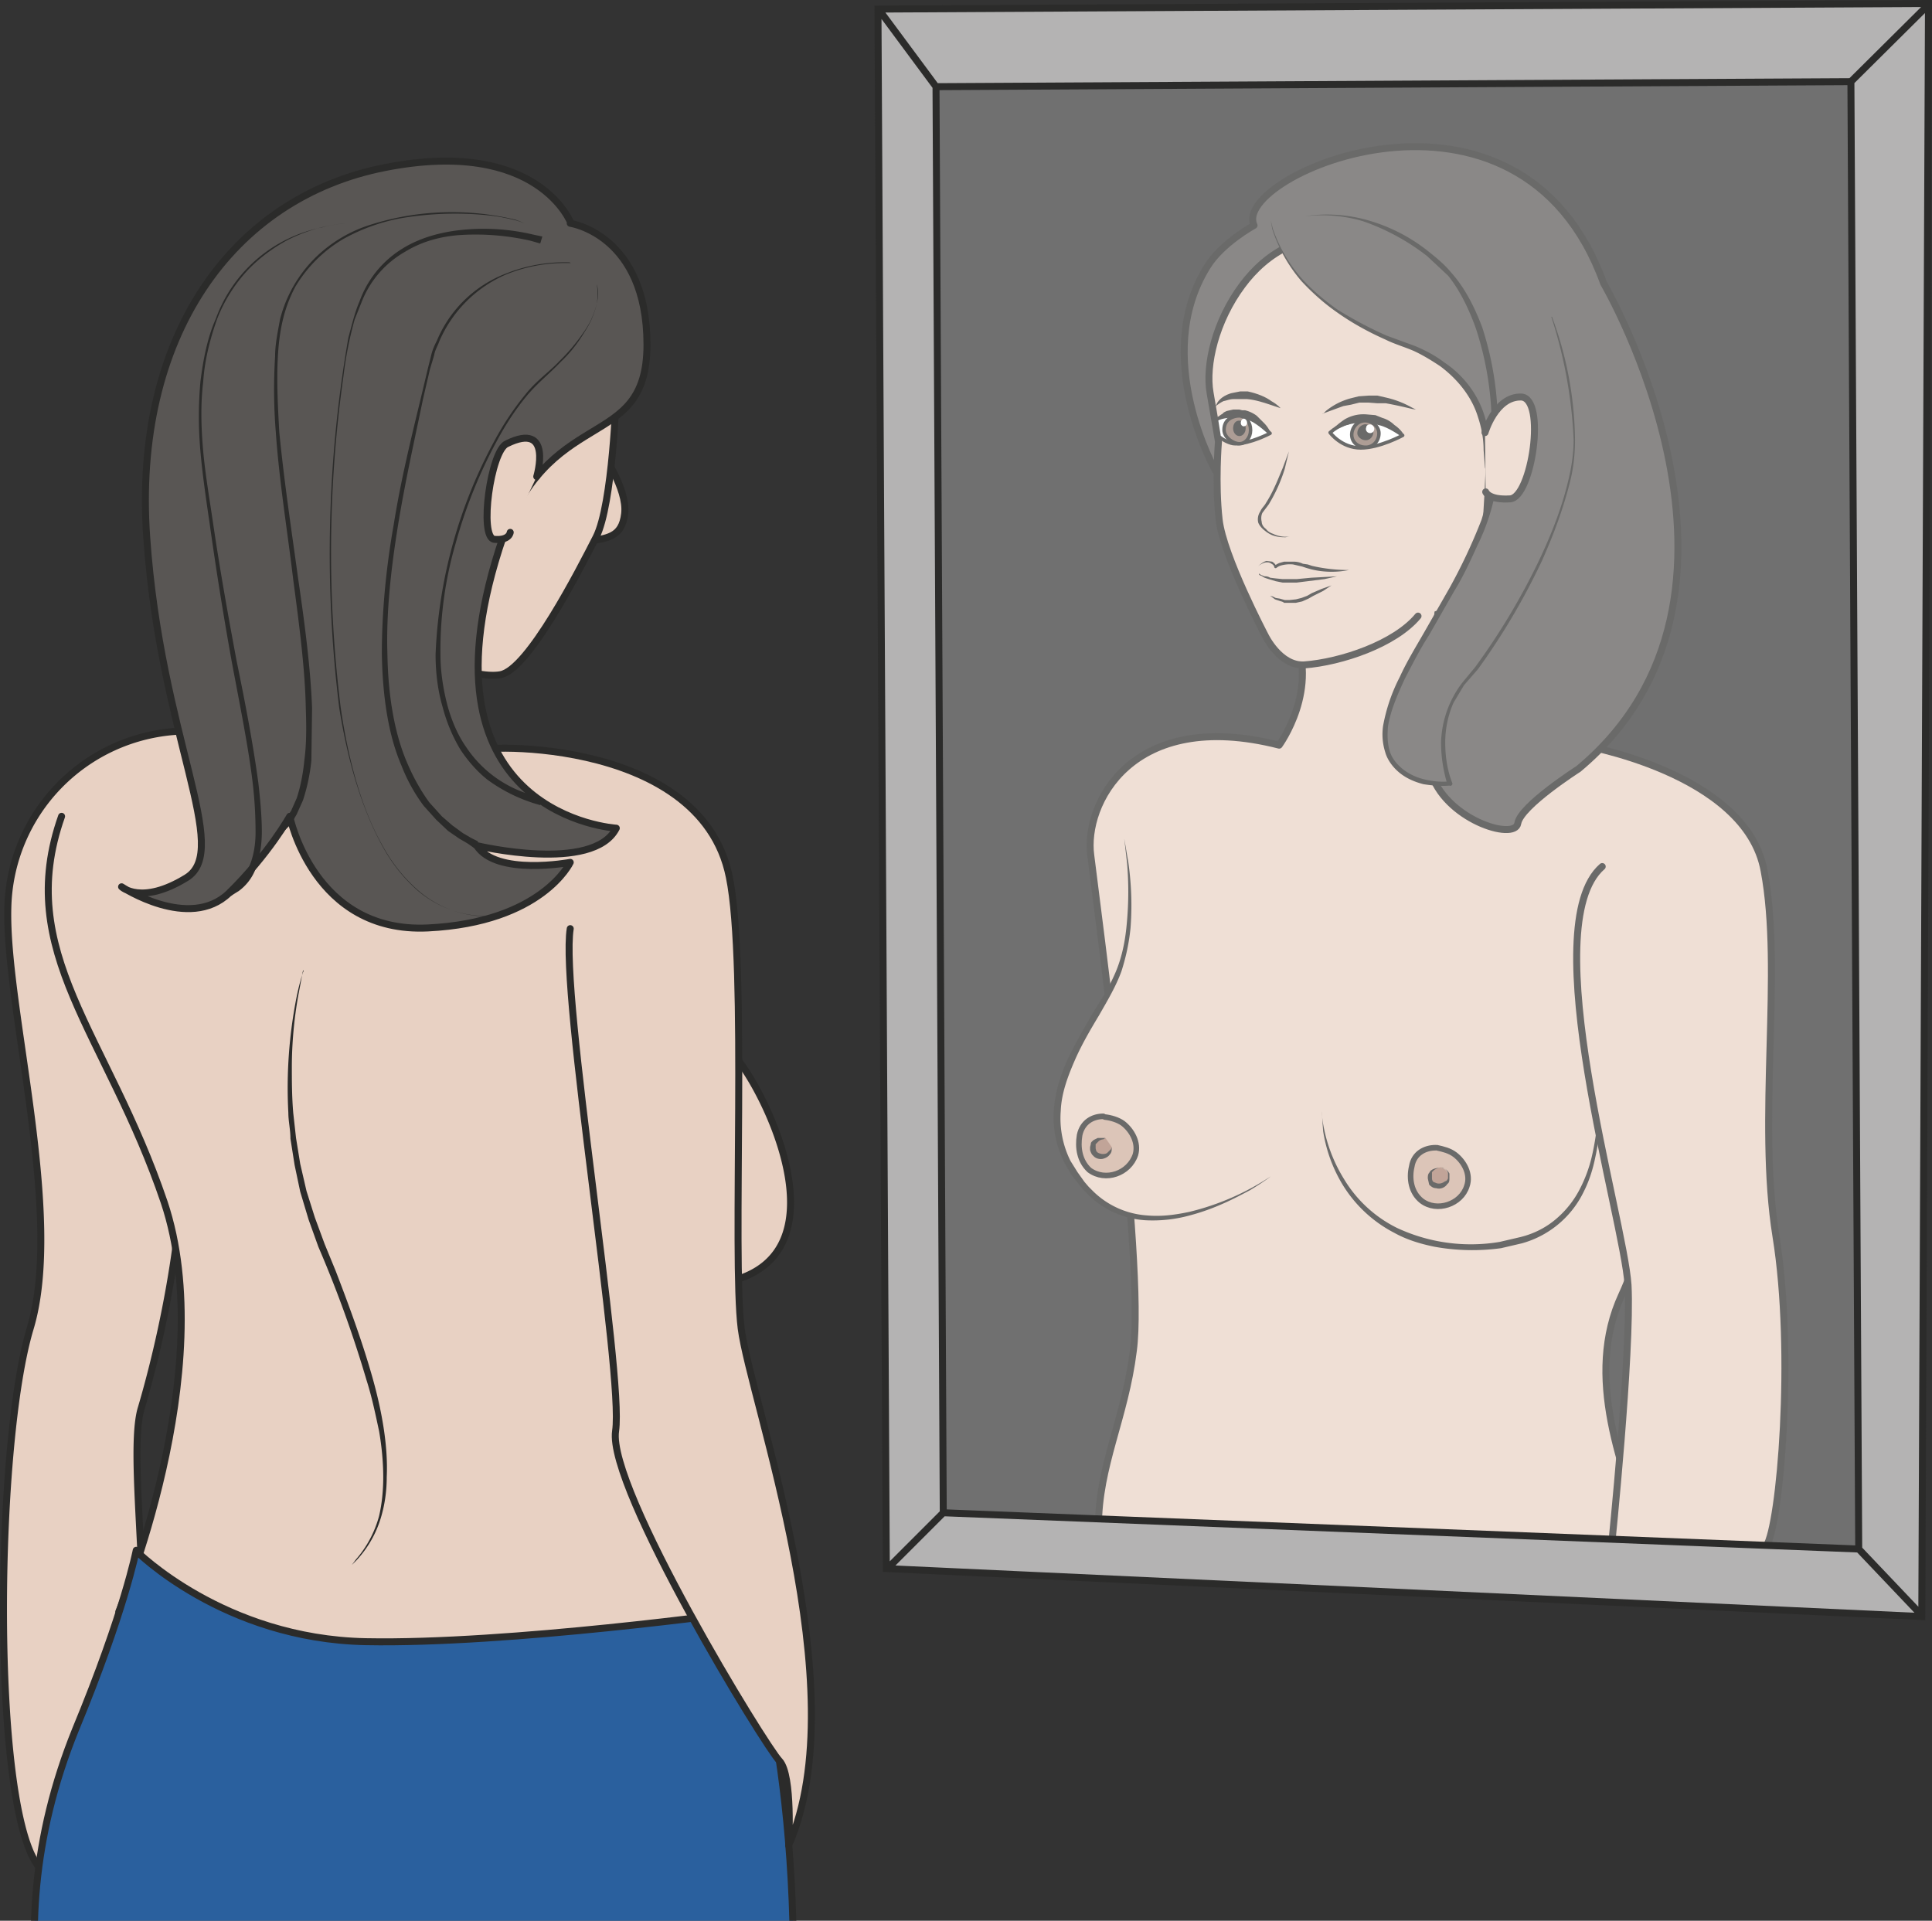 <?xml version="1.0" encoding="UTF-8" standalone="no"?>
<svg xmlns:inkscape="http://www.inkscape.org/namespaces/inkscape" xmlns:sodipodi="http://sodipodi.sourceforge.net/DTD/sodipodi-0.dtd" xmlns="http://www.w3.org/2000/svg" xmlns:svg="http://www.w3.org/2000/svg" viewBox="0 0 346.109 344.128" version="1.1" id="svg136" sodipodi:docname="9-regarder miroir.svg" width="346.109" height="344.128" inkscape:version="1.2.2 (732a01da63, 2022-12-09)">
  <rect x="0" y="0" width="346.109" height="344.128" fill="#333333" stroke="none"/>
  <defs id="defs14">
    <clipPath id="a">
      <path d="M 0,287.5 H 314.6 V 0 H 0 Z" id="path2"></path>
    </clipPath>
    <clipPath id="b">
      <path d="M 0,287.5 H 314.6 V 0 H 0 Z" id="path5"></path>
    </clipPath>
    <clipPath id="c">
      <path d="M 148.2,271.7 H 289 V 47.5 H 148 v 224.2 z" id="path8"></path>
    </clipPath>
    <clipPath id="d">
      <path d="M 0,287.5 H 314.6 V 0 H 0 Z" id="path11"></path>
    </clipPath>
  </defs>
  <g clip-path="url(#a)" transform="matrix(1.25,0,0,-1.25,-22.719,344.128)" id="g90">
    <path d="m 259.3,148.8 c 0,0 -0.2,-40.7 -8.7,-59.1 -5.4,-11.7 0,-24.7 3.9,-36 1,-3 -78.8,-2.5 -78.9,2.8 0,8.7 3.8,15.5 5,25.2 1.7,12.6 -5.2,63.6 -6.1,71 -1,7.3 5.8,21.2 27,15.8 0,0 6,8.2 1.9,16.3 -4.1,8.1 23.1,4 23.1,4 0,0 3.3,-18.7 8.6,-20.3 5.4,-1.6 24.7,-1.3 24.1,-19.7" fill="#e8d1c3" id="path16"></path>
    <path stroke-linejoin="round" d="m 259.3,148.8 c 0,0 -0.2,-40.7 -8.7,-59.1 -5.4,-11.7 0,-24.7 3.9,-36 1,-3 -78.8,-2.5 -78.9,2.8 0,8.7 3.8,15.5 5,25.2 1.7,12.6 -5.2,63.6 -6.1,71 -1,7.3 5.8,21.2 27,15.8 0,0 6,8.2 1.9,16.3 -4.1,8.1 23.1,4 23.1,4 0,0 3.3,-18.7 8.6,-20.3 5.4,-1.6 24.7,-1.3 24.1,-19.7 z" stroke="#2b2b2a" stroke-linecap="round" stroke-miterlimit="10" fill="none" id="path18"></path>
    <path d="m 207.6,116 c 0,0 0,-6.7 4.5,-12 2.4,-3 8.8,-9 21.6,-7 15.8,2.4 13,20 14.1,22.8" fill="#e8d1c3" id="path20"></path>
    <path d="m 207.6,116 c 0,0 0,-1 0.4,-2.8 a 22,22 0 0 1 2.8,-6.9 18.3,18.3 0 0 1 7.6,-7 25,25 0 0 1 14.7,-2 l 3,0.7 c 2,0.5 3.7,1.4 5.1,2.6 a 14,14 0 0 1 3.4,4.3 20,20 0 0 1 1.7,4.6 c 0.7,3 0.9,5.7 1,7.5 a 21.1,21.1 0 0 0 0.5,2.8 l -0.1,-0.7 -0.2,-2.1 c 0,-1.8 0,-4.5 -0.7,-7.6 -0.3,-1.5 -0.8,-3.2 -1.6,-4.8 a 14,14 0 0 0 -8.9,-7.5 l -3,-0.7 a 30.3,30.3 0 0 0 -9.5,0.2 c -2,0.4 -4,1 -5.8,2 a 18.8,18.8 0 0 0 -7.7,7.4 21,21 0 0 0 -2.5,7.2 l -0.2,2.8" fill="#2b2b2a" id="path22"></path>
    <path stroke-linejoin="round" d="m 244.4,168.6 c 0,0 24,-3.9 26.6,-18.1 2.7,-14.2 -1,-35.7 1.7,-52.4 2.7,-16.7 0.6,-41.5 -1.4,-44.4 -2,-2.9 -22.2,-0.3 -22.2,-0.3 0,0 2.9,28.1 2.4,37.7 -0.6,9.6 -13.5,51.5 -3.7,60" stroke="#2b2b2a" stroke-linecap="round" stroke-miterlimit="10" fill="#e8d1c3" id="path24"></path>
    <path d="m 179.3,155.1 c 0,0 2.6,-13 -1.8,-21.2 -4.3,-8.2 -13.2,-18.5 -3.6,-29 9.5,-10.4 26.4,1.8 26.4,1.8" fill="#e8d1c3" id="path26"></path>
    <path d="m 179.3,155.1 0.6,-3.5 c 0.3,-2.2 0.6,-5.4 0.3,-9.3 -0.2,-2 -0.6,-4 -1.3,-6.2 -0.8,-2.2 -2,-4.2 -3.2,-6.3 -1.2,-2 -2.5,-4.2 -3.5,-6.5 -1,-2.3 -1.9,-4.7 -2,-7.2 -0.2,-2.5 0.3,-5 1.4,-7.2 l 1,-1.6 1,-1.4 0.6,-0.7 0.7,-0.7 a 12.2,12.2 0 0 1 7.6,-3.4 c 2.2,-0.2 4.2,0.1 6.1,0.5 a 36.6,36.6 0 0 1 11.7,5.1 c 0,0 -1,-0.8 -3,-2 -1.9,-1 -4.8,-2.6 -8.6,-3.6 a 20,20 0 0 0 -6.3,-0.7 12.8,12.8 0 0 0 -8.1,3.5 l -0.7,0.7 -0.6,0.7 -1.2,1.5 -1,1.7 c -1.2,2.3 -1.8,5 -1.6,7.7 0.2,2.6 1,5.2 2.1,7.5 1.1,2.3 2.4,4.5 3.6,6.6 1.3,2 2.5,4 3.3,6 0.8,2 1.2,4.1 1.4,6 0.4,3.8 0.3,7 0.1,9.3 l -0.4,3.5" fill="#2b2b2a" id="path28"></path>
    <path d="m 223.2,164.8 c -0.8,3.1 1.7,30.2 1.7,30.2 -13,10 -32.5,12.8 -32.5,12.8 0,0 -9.3,16.3 -1.2,29.3 2.1,3.4 6.7,5.9 6.7,5.9 -3.4,7.1 38,25.2 50.1,-8.3 0,0 26.2,-44.7 -3.6,-69.6 0,0 -8.3,-5.3 -8.7,-7.8 -0.4,-2.6 -10.6,0.6 -12.5,7.5" fill="#595654" id="path30"></path>
    <path stroke-linejoin="round" d="m 223.2,164.8 c -0.8,3.1 1.7,30.2 1.7,30.2 -13,10 -32.5,12.8 -32.5,12.8 0,0 -9.3,16.3 -1.2,29.3 2.1,3.4 6.7,5.9 6.7,5.9 -3.4,7.1 38,25.2 50.1,-8.3 0,0 26.2,-44.7 -3.6,-69.6 0,0 -8.3,-5.3 -8.7,-7.8 -0.4,-2.6 -10.6,0.6 -12.5,7.5 z" stroke="#2b2b2a" stroke-miterlimit="10" fill="none" id="path32"></path>
    <path stroke-linejoin="round" d="m 221.4,187 c -3.3,-4 -11,-6.6 -16.3,-7 -3.5,-0.2 -5.6,4.2 -5.6,4.2 0,0 -6,11.4 -6.6,16.6 -0.6,5.3 -0.1,11.2 -0.1,11.2 l -1.2,7 c -0.7,4 0.8,10.3 4.6,15.4 3.4,4.6 9,8.3 17.2,6.7 8.2,-1.7 15,-13 17.4,-18.2 2.3,-5 -0.5,-33.4 -0.5,-33.4" stroke="#2b2b2a" stroke-linecap="round" stroke-miterlimit="10" fill="#e8d1c3" id="path34"></path>
    <path d="m 208.8,213.3 c 0,0 1.6,-2.2 4.4,-2.2 2.7,0 6,1.8 6,1.8 0,0 -1.9,1.4 -3.3,1.7 -1.5,0.4 -4.6,0.9 -7.1,-1.3" fill="#ffffff" id="path36"></path>
    <path stroke-linejoin="round" d="m 208.8,213.3 c 0,0 1.6,-2.2 4.4,-2.2 2.7,0 6,1.8 6,1.8 0,0 -1.9,1.4 -3.3,1.7 -1.5,0.4 -4.6,0.9 -7.1,-1.3 z" stroke="#2b2b2a" stroke-miterlimit="10" stroke-width="0.5" fill="none" id="path38"></path>
    <path d="m 215.8,213.2 c 0,-1.1 -0.8,-2 -1.9,-2 -1.1,0 -2,0.7 -2,1.8 0,1 0.8,2 1.9,2 1,0 2,-0.8 2,-1.8" fill="#8a7468" id="path40"></path>
    <path d="m 215.8,213.2 c 0,-1.1 -0.8,-2 -1.9,-2 -1.1,0 -2,0.7 -2,1.8 0,1 0.8,2 1.9,2 1,0 2,-0.8 2,-1.8 z" stroke="#2b2b2a" stroke-miterlimit="10" stroke-width="0.5" fill="none" id="path42"></path>
    <path d="m 208.8,213.4 a 11,11 0 0 0 2.1,1.8 5.3,5.3 0 0 0 3.2,0.7 l 1.2,-0.1 1,-0.4 c 0.7,-0.2 1.3,-0.6 1.7,-1 0.9,-0.6 1.3,-1.3 1.3,-1.3 l -1.6,1 -1.6,0.6 -1,0.2 a 8,8 0 0 1 -2,0 l -1,-0.2 c -0.3,0 -0.5,-0.2 -0.8,-0.3 -0.3,0 -0.6,-0.2 -0.8,-0.3 l -1.7,-0.6" fill="#2b2b2a" id="path44"></path>
    <path d="m 215,213.4 c 0,-0.7 -0.5,-1.2 -1.1,-1.2 -0.6,0 -1.2,0.5 -1.2,1 0,0.7 0.5,1.2 1.1,1.3 0.6,0 1.1,-0.5 1.2,-1.1" fill="#2b2b2a" id="path46"></path>
    <path d="m 214,214.1 a 0.6,0.6 0 1 1 1,0.1 0.6,0.6 0 0 1 -1,0" fill="#ffffff" id="path48"></path>
    <path d="m 207.8,216 0.4,0.4 a 9.5,9.5 0 0 0 3.5,1.8 l 1.2,0.3 1.4,0.1 h 1.3 l 1.3,-0.3 a 13.6,13.6 0 0 0 3.6,-1.4 l 0.6,-0.3 -0.6,0.1 a 61.4,61.4 0 0 1 -3.7,0.8 h -1.2 l -1.3,0.1 H 213 l -1.2,-0.3 -1.1,-0.2 a 384.8,384.8 0 0 1 -3,-1.1 m -4.8,-5.4 -0.6,-2.5 A 22.8,22.8 0 0 0 200,203 l -0.9,-1.2 c -0.2,-0.4 -0.2,-0.9 -0.1,-1.3 0,-0.4 0.3,-0.8 0.6,-1 0.3,-0.4 0.7,-0.6 1,-0.7 a 4.3,4.3 0 0 1 2.4,-0.4 l -0.6,-0.1 c -0.5,0 -1.1,0 -1.9,0.3 a 4,4 0 0 0 -1,0.6 c -0.4,0.3 -0.8,0.7 -1,1.2 a 2,2 0 0 0 0.3,1.6 c 0.2,0.5 0.6,0.8 0.8,1.2 1.1,1.7 1.8,3.6 2.4,5 l 0.9,2.4 m 8.6,-17 a 12.4,12.4 0 0 0 -5.4,0.1 l -0.7,0.2 -0.6,0.2 -1.3,0.3 a 4.7,4.7 0 0 1 -1.9,-0.2 2,2 0 0 1 -0.5,-0.3 0.2,0.2 0 0 0 -0.3,0.1 c 0,0.2 -0.2,0.4 -0.4,0.5 a 1,1 0 0 1 -0.7,0.2 c -0.4,0 -0.9,-0.3 -1.3,-0.6 0.4,0.3 0.8,0.7 1.3,0.8 l 0.8,-0.1 c 0.3,-0.2 0.5,-0.4 0.6,-0.7 h -0.3 c 0.2,0.3 0.5,0.4 0.7,0.5 l 0.7,0.2 h 1.4 c 0.4,0 0.9,-0.1 1.3,-0.3 l 0.7,-0.1 0.6,-0.2 c 1.7,-0.4 3.5,-0.6 5.3,-0.6 m -2.5,-2.2 -1.2,-0.8 -1.4,-0.7 -0.7,-0.4 -0.9,-0.4 -0.9,-0.2 h -1.7 c -0.2,0.2 -0.5,0.2 -0.7,0.3 a 9,9 0 0 0 -0.6,0.2 l -0.4,0.3 -0.3,0.2 0.4,-0.1 0.4,-0.2 0.6,-0.1 0.7,-0.2 h 0.7 l 0.9,0.1 0.8,0.2 0.8,0.3 0.7,0.4 1.4,0.6 1.4,0.5 m 0.8,1.3 -1.8,-0.4 -4,-0.5 h -2 l -1,0.2 -1,0.3 -0.6,0.2 -0.5,0.3 c -0.2,0 -0.3,0.2 -0.3,0.2 v 0.1 l 0.3,-0.2 0.5,-0.2 c 0.2,0 0.5,0 0.8,-0.2 l 0.8,-0.1 1,-0.1 h 2 l 2.1,0.2 1.9,0.1 1.8,0.1" fill="#2b2b2a" id="path50"></path>
    <path d="m 192.9,212.7 c 0.5,-0.4 1.5,-1 2.3,-1 2.2,0 5,1.5 5,1.5 0,0 -1.6,1.5 -2.7,2 -0.9,0.3 -3.2,0.9 -5,0 z" fill="#ffffff" id="path52"></path>
    <path stroke-linejoin="round" d="m 192.9,212.7 c 0.5,-0.4 1.5,-1 2.3,-1 2.2,0 5,1.5 5,1.5 0,0 -1.6,1.5 -2.7,2 -0.9,0.3 -3.2,0.9 -5,0 z" stroke="#2b2b2a" stroke-miterlimit="10" stroke-width="0.5" fill="none" id="path54"></path>
    <path d="m 197.4,213.6 c 0,-1 -0.7,-1.9 -1.6,-1.9 -0.9,0 -2.2,0.9 -2.2,2 0,1.6 1.4,2 2.2,2 1,-0.1 1.6,-1 1.6,-2" fill="#8a7468" id="path56"></path>
    <path d="m 197.4,213.6 c 0,-1 -0.7,-1.9 -1.6,-1.9 -0.9,0 -2.2,0.9 -2.2,2 0,1.6 1.4,2 2.2,2 1,-0.1 1.6,-1 1.6,-2 z" stroke="#2b2b2a" stroke-miterlimit="10" stroke-width="0.5" fill="none" id="path58"></path>
    <path d="m 192.3,215 0.3,0.3 c 0.1,0.2 0.4,0.5 0.8,0.7 0.1,0.2 0.4,0.3 0.6,0.4 l 0.9,0.2 h 0.9 l 0.4,-0.1 h 0.4 a 4.5,4.5 0 0 0 1.7,-0.8 l 1,-1 c 0.7,-0.7 0.9,-1.3 0.9,-1.3 l -1.1,0.9 a 8.4,8.4 0 0 1 -2,1 l -0.6,0.2 h -0.8 a 9,9 0 0 1 -1.4,0 h -0.6 l -1,-0.4 -0.4,-0.1" fill="#2b2b2a" id="path60"></path>
    <path d="m 196.7,213.9 c 0,-0.6 -0.4,-1.1 -0.9,-1.1 -0.5,0 -0.9,0.5 -0.9,1.1 0,0.7 0.4,1.2 1,1.1 0.4,0 0.8,-0.5 0.8,-1.1" fill="#2b2b2a" id="path62"></path>
    <path d="m 196,214.7 c 0,-0.3 0.2,-0.5 0.4,-0.5 0.3,0 0.5,0.2 0.5,0.5 0,0.3 -0.2,0.6 -0.5,0.6 -0.2,0 -0.4,-0.3 -0.4,-0.6" fill="#ffffff" id="path64"></path>
    <path d="m 192.3,217 0.2,0.3 c 0.1,0.3 0.4,0.7 0.8,1 0.4,0.3 1,0.6 1.6,0.7 l 1,0.2 h 1.1 c 1.4,-0.3 2.6,-0.8 3.4,-1.4 0.9,-0.5 1.3,-1 1.3,-1 l -1.5,0.5 c -0.9,0.3 -2.1,0.7 -3.3,0.8 H 195 c -0.6,0 -1,-0.2 -1.5,-0.3 -0.8,-0.4 -1.3,-0.9 -1.3,-0.9" fill="#2b2b2a" id="path66"></path>
    <path d="m 232.4,211.4 c 0,0 0.7,-6.5 -3,-14.5 -4.6,-10 -13.5,-21.1 -12.7,-27.9 0.8,-6.8 9.2,-6 9.2,-6 0,0 -3.2,8.5 2.5,14.9 5.6,6.4 15.8,24.5 15.4,34.6 -0.4,10.1 -3.2,28.7 -19.2,34.2" fill="#595654" id="path68"></path>
    <path d="m 233,211.4 -0.1,-3.7 a 30,30 0 0 0 -3,-10.6 c -1,-2.2 -2,-4.4 -3.3,-6.5 l -3.6,-6.3 c -1.3,-2 -2.4,-4.2 -3.5,-6.3 -1,-2.2 -2,-4.4 -2.4,-6.8 -0.1,-1.1 -0.1,-2.3 0.2,-3.4 0.3,-1.1 1,-2 2,-2.8 a 8,8 0 0 1 3,-1.4 c 1.2,-0.3 2.4,-0.4 3.6,-0.3 l -0.3,-0.4 c -0.6,2 -0.9,4 -0.9,6 a 14.8,14.8 0 0 0 3,8.5 l 1.9,2.3 a 96.5,96.5 0 0 1 9.2,15.4 c 1.7,3.6 3.2,7.4 4.1,11.2 0.5,2 0.8,4 0.8,6 a 66.4,66.4 0 0 1 -3.2,17.6 31.1,31.1 0 0 0 0.1,0 52,52 0 0 0 3.3,-17.6 c 0,-2 -0.2,-4 -0.7,-6 -1,-4 -2.4,-7.7 -4,-11.3 A 97.1,97.1 0 0 0 230,179.4 l -2,-2.3 -1.5,-2.5 c -0.8,-1.8 -1.2,-3.8 -1.2,-5.7 0,-2 0.3,-4 1,-5.8 a 0.3,0.3 0 0 0 -0.4,-0.4 c -1.2,-0.1 -2.4,0 -3.7,0.2 -1.2,0.3 -2.4,0.8 -3.4,1.6 -1,0.8 -1.8,1.9 -2.1,3 a 8.4,8.4 0 0 0 -0.3,3.8 25,25 0 0 0 2.4,7 c 1,2.2 2.3,4.3 3.5,6.4 l 3.6,6.3 a 80,80 0 0 1 4.6,9.8 31.6,31.6 0 0 1 1.4,10.5 l 1,0.1 z" fill="#2b2b2a" id="path70"></path>
    <path d="m 200.3,243.7 c 0,0 1.2,-11.2 18.8,-17.6 14.3,-5.3 11.6,-15.6 12.5,-18.3 0.7,-2.4 3.4,20.9 -7.6,30.2 -10.9,9 -20,6 -20,6" fill="#595654" id="path72"></path>
    <path d="m 200.3,243.7 0.3,-1.2 a 21.4,21.4 0 0 1 4.3,-7.3 c 1.3,-1.4 3,-2.9 5,-4.3 2.1,-1.3 4.5,-2.6 7,-3.7 l 4.1,-1.5 c 1.4,-0.6 2.8,-1.3 4.1,-2.3 2.6,-1.7 4.8,-4.4 5.8,-7.6 0.5,-1.6 0.8,-3.3 0.9,-5 0,-0.8 0,-1.6 0.2,-2.4 v -0.5 h 0.1 L 232,208 h -0.5 -0.1 v 0.1 l 0.3,1.1 a 45.3,45.3 0 0 1 -2,19 c -1,2.8 -2.3,5.5 -4,7.6 l -3,2.8 a 32,32 0 0 1 -9.2,5 21,21 0 0 1 -8.4,0.7 l -1.2,-0.3 1.2,0.3 a 21.2,21.2 0 0 0 8.5,-0.4 24.7,24.7 0 0 0 9.5,-4.8 c 1,-0.8 2.1,-1.7 3,-2.8 2,-2.2 3.4,-5 4.5,-7.9 a 46,46 0 0 0 1.8,-20.6 l -0.2,-0.4 -0.2,-0.2 a 0.6,0.6 0 0 0 -0.6,0 l -0.2,0.3 -0.2,0.8 -0.2,2.5 c 0,1.6 -0.3,3.2 -0.8,4.7 -0.9,3 -3,5.5 -5.4,7.3 -1.2,0.8 -2.5,1.6 -3.8,2.2 -1.4,0.6 -2.8,1 -4,1.6 -2.7,1.2 -5,2.5 -7.1,4 -2,1.4 -3.7,3 -5,4.4 a 21.7,21.7 0 0 0 -4.2,7.5 l -0.2,1.2" fill="#2b2b2a" id="path74"></path>
    <path stroke-linejoin="round" d="m 231,213.3 c 0,0 1.5,5.2 5.2,5.1 3.6,-0.2 1.5,-14.4 -1.6,-14.6 -3.1,-0.2 -3.5,1 -3.5,1" stroke="#2b2b2a" stroke-linecap="round" stroke-miterlimit="10" fill="#e8d1c3" id="path76"></path>
    <path stroke-linejoin="round" d="m 176.3,115.3 c -1.5,0 -3,-0.8 -3.4,-2.7 -0.3,-1.8 0,-3.7 1.4,-5 2.3,-1.7 5.7,-0.5 6.6,2.2 0.5,1.7 -0.5,3.5 -1.8,4.5 -0.7,0.5 -1.7,0.8 -2.6,0.9" stroke="#2b2b2a" stroke-linecap="round" stroke-miterlimit="10" stroke-width="0.8" fill="#cdac9a" id="path78"></path>
    <path d="m 176.6,112.2 c -0.3,-0.2 -1.1,0 -1.5,-0.5 -0.4,-0.4 -0.4,-1 -0.1,-1.6 0.6,-1.1 2.5,-0.4 2.5,0.8" fill="#a67d6c" id="path80"></path>
    <path d="m 176.6,112.2 -0.3,-0.2 c -0.2,0 -0.5,-0.1 -0.7,-0.3 a 408.3,408.3 0 0 1 -0.4,-0.4 v -0.2 -0.2 -0.2 l 0.1,-0.4 0.2,-0.2 0.2,-0.1 0.4,-0.1 c 0.3,0 0.6,0 0.8,0.2 l 0.5,0.5 0.1,0.3 v -0.1 -0.2 c 0,-0.2 0,-0.5 -0.3,-0.8 -0.2,-0.3 -0.6,-0.5 -1,-0.6 a 1.5,1.5 0 0 0 -1.2,0.3 l -0.3,0.3 a 2,2 0 0 0 -0.3,0.7 v 0.4 l 0.1,0.4 c 0,0.3 0.2,0.4 0.4,0.6 l 0.6,0.3 h 1.1" fill="#2b2b2a" id="path82"></path>
    <path stroke-linejoin="round" d="m 223.9,110.8 c -1.5,0 -3.1,-0.8 -3.4,-2.7 -0.4,-1.7 -0.1,-3.7 1.4,-4.9 2.2,-1.7 5.7,-0.5 6.5,2.1 0.6,1.7 -0.4,3.5 -1.7,4.5 -0.8,0.6 -1.7,0.8 -2.6,1" stroke="#2b2b2a" stroke-linecap="round" stroke-miterlimit="10" stroke-width="0.8" fill="#cdac9a" id="path84"></path>
    <path d="m 224.8,108 c -0.2,0 -1,-0.1 -1.4,-0.5 -0.4,-0.5 -0.4,-1.1 -0.1,-1.6 0.6,-1.2 2.5,-0.5 2.5,0.7 0,0 0,1 -1,1.3" fill="#a67d6c" id="path86"></path>
    <path d="m 224.8,108 0.4,-0.2 c 0.2,-0.1 0.5,-0.3 0.7,-0.7 v -0.7 c 0,-0.3 0,-0.6 -0.3,-0.8 -0.3,-0.5 -1,-0.8 -1.6,-0.6 -0.4,0 -0.7,0.2 -1,0.5 l -0.2,0.9 c 0,0.3 0,0.6 0.2,0.8 l 0.2,0.3 0.3,0.2 c 0.4,0.2 0.8,0.2 1,0.2 v 0 c -0.2,0 -0.6,-0.1 -0.9,-0.4 l -0.2,-0.2 v -0.8 c 0,-0.2 0,-0.4 0.2,-0.6 l 0.5,-0.2 c 0.4,-0.1 0.8,0 1.2,0.3 0.2,0 0.3,0.2 0.4,0.4 v 0.6 c 0,0.4 -0.3,0.7 -0.5,0.8 l -0.3,0.1" fill="#2b2b2a" id="path88"></path>
  </g>
  <g clip-path="url(#b)" transform="matrix(1.25,0,0,-1.25,-22.719,344.128)" id="g96">
    <g opacity="0.3" clip-path="url(#c)" id="g94">
      <path d="m 149.3,60.7 -1.1,211 139.7,-2.6 1.2,-221.6 -135.7,5.2 z" fill="#ffffff" id="path92"></path>
    </g>
  </g>
  <path d="m 332.981,277.528 -164,-6.5 -1.3,-255.5 163.9,-0.9 1.4,262.8 z m -175.7,-275.9 1.5,279.4 185.5,8.6 1.2,-289 z" fill="#b4b3b3" id="path98"></path>
  <path d="m 332.981,277.528 -164,-6.5 -1.3,-255.5 163.9,-0.9 1.4,262.8 z m -175.7,-275.9 1.5,279.4 185.5,8.6 1.2,-289 z m 0.1,0 10.3,13.9 m 177.9,-14.8 -14,13.9 m 1.4,262.9 11.4,12 m -175.4,-18.5 -10,10" stroke="#2b2b2a" stroke-miterlimit="10" fill="none" stroke-width="1.25" id="path100"></path>
  <g clip-path="url(#d)" transform="matrix(1.25,0,0,-1.25,-22.719,344.128)" id="g134">
    <path stroke-linejoin="round" d="m 119,142.3 c 0,-1.2 0.3,-12.8 5,-19 4.8,-6.1 16.4,-30.9 -5,-32.2 -21.4,-1.3 -14.6,28.8 -15.2,28 m -48.7,59.5 c 0,0 2,-7.3 -11.3,-8.1 A 25.9,25.9 0 0 1 19.3,145.2 c -0.4,-14.3 8.1,-44 3.2,-60.3 C 17.6,68.6 17,19.3 23.1,8.7 c 6.1,-10.6 8,7.2 12.5,14.2 6.5,10.2 0.4,42.4 2.8,50.5 2.4,8.1 8,30 5.7,51" stroke="#2b2b2a" stroke-linecap="round" stroke-miterlimit="10" fill="#e8d1c3" id="path102"></path>
    <path stroke-linejoin="round" d="m 89,187.6 c 0,0 -6,-11.2 -3,-17.1 3.3,-6.5 16,-8.2 21.7,-9.2 0,0 10,-0.3 11.2,-25.5 0.4,-10.2 1.1,-25.2 0,-30.6 -2.4,-12.2 -5.5,-36.6 -0.2,-48.5 5.3,-11.8 8.5,-15.1 9,-22 0,0 -87.2,-11.7 -92.5,9.6 0,0 14.6,34.5 6.5,58.7 -8.2,24.2 -21.6,35.8 -14.7,55.3" stroke="#2b2b2a" stroke-linecap="round" stroke-miterlimit="10" fill="#e8d1c3" id="path104"></path>
    <path d="m 61.6,136.2 -0.7,-3.7 a 59.4,59.4 0 0 1 -0.9,-10 c 0,-2 0,-4.3 0.2,-6.7 l 0.4,-3.6 0.6,-3.7 0.9,-3.9 1.2,-3.8 1.4,-3.8 1.6,-3.9 c 2,-5.2 3.9,-10.4 5.3,-15.4 1.4,-5 2.2,-9.9 2,-14.1 0,-2.1 -0.3,-4 -0.8,-5.7 a 15.4,15.4 0 0 0 -3.5,-6.2 l -0.7,-0.7 0.6,0.8 a 15.7,15.7 0 0 1 3.3,6.2 c 0.4,1.7 0.6,3.6 0.6,5.6 0,2 -0.2,4.3 -0.6,6.6 -0.5,2.3 -1,4.8 -1.8,7.3 a 169,169 0 0 1 -6.9,19.1 l -1.4,3.9 -1.2,4 -0.8,3.8 -0.6,3.8 c 0,1.3 -0.3,2.5 -0.3,3.7 a 67,67 0 0 0 1.2,16.7 c 0.5,2.4 1,3.7 1,3.7" fill="#2b2b2a" id="path106"></path>
    <path stroke-linejoin="round" d="m 104.4,210.5 c 0,0 3.7,-5.2 3.3,-8.8 -0.4,-3.5 -2.5,-3.5 -5.7,-4.1 -3.2,-0.6 -1.7,9 -1.7,9" stroke="#2b2b2a" stroke-linecap="round" stroke-miterlimit="10" fill="#e8d1c3" id="path108"></path>
    <path d="m 106.5,219 c 0,0 -0.5,-16 -2.9,-20.7 -2.4,-4.7 -9.7,-19 -13.7,-19.7 -7.3,-1.4 -39.7,13.8 -37.2,30.1 2.3,16.3 39.9,45.1 53.7,10.3" fill="#e8d1c3" id="path110"></path>
    <path stroke-linejoin="round" d="m 106.5,219 c 0,0 -0.5,-16 -2.9,-20.7 -2.4,-4.7 -9.7,-19 -13.7,-19.7 -7.3,-1.4 -39.7,13.8 -37.2,30.1 2.3,16.3 39.9,45.1 53.7,10.3 z" stroke="#2b2b2a" stroke-linecap="round" stroke-miterlimit="10" fill="none" id="path112"></path>
    <path d="m 37.7,53 c 0,0 12.5,-12.6 32.9,-13 20.4,-0.4 54.2,4.3 54.2,4.3 0,0 8.1,-19.3 7,-58.4 -1.1,-39.1 -12.9,-69.3 -12.9,-69.3 0,0 -79.3,-7.7 -89.9,6.4 0,0 5.3,22.4 2,35.5 -3.3,13.1 -14.8,37.3 -2,68.9 7,16.9 8.7,25.7 8.7,25.7" fill="#2a609e" id="path114"></path>
    <path stroke-linejoin="round" d="m 37.7,53 c 0,0 12.5,-12.6 32.9,-13 20.4,-0.4 54.2,4.3 54.2,4.3 0,0 8.1,-19.3 7,-58.4 -1.1,-39.1 -12.9,-69.3 -12.9,-69.3 0,0 -79.3,-7.7 -89.9,6.4 0,0 5.3,22.4 2,35.5 -3.3,13.1 -14.8,37.3 -2,68.9 7,16.9 8.7,25.7 8.7,25.7 z" stroke="#2b2b2a" stroke-linecap="round" stroke-miterlimit="10" fill="none" id="path116"></path>
    <path stroke-linejoin="round" d="m 86.6,167.6 c -2.3,0.8 31.9,2.9 36.1,-18 2.6,-12.6 0.4,-54.4 1.7,-64.7 1.3,-10.3 16.6,-51.8 6.8,-74.1 0,0 0.6,10 -1.3,12.1 -2,2 -24.7,39.1 -23.5,47.3 1.2,8.2 -8,62.7 -6.5,72" stroke="#2b2b2a" stroke-linecap="round" stroke-miterlimit="10" fill="#e8d1c3" id="path118"></path>
    <path d="m 100,243.3 c 0,0 -4.6,12.3 -26.6,8 -22,-4.3 -36.2,-24.3 -34.2,-53 2,-28.7 12.2,-44.8 5.7,-48.8 -6.5,-4 -9.3,-1.3 -9.3,-1.3 0,0 9.7,-6.4 15.4,-0.9 5.7,5.6 8.7,11 8.7,11 0,0 3.4,-16.8 19.8,-16 16.4,0.8 20.4,9.4 20.4,9.4 0,0 -10.6,-2 -13.4,2.4 0,0 16.7,-4 20,2.5 0,0 -29,1.7 -16.8,40 6.8,21.2 21.2,13.5 21.2,29.3 0,15.8 -11,17.4 -11,17.4" fill="#595654" id="path120"></path>
    <path stroke-linejoin="round" d="m 100,243.3 c 0,0 -4.6,12.3 -26.6,8 -22,-4.3 -36.2,-24.3 -34.2,-53 2,-28.7 12.2,-44.8 5.7,-48.8 -6.5,-4 -9.3,-1.3 -9.3,-1.3 0,0 9.7,-6.4 15.4,-0.9 5.7,5.6 8.7,11 8.7,11 0,0 3.4,-16.8 19.8,-16 16.4,0.8 20.4,9.4 20.4,9.4 0,0 -10.6,-2 -13.4,2.4 0,0 16.7,-4 20,2.5 0,0 -29,1.7 -16.8,40 6.8,21.2 21.2,13.5 21.2,29.3 0,15.8 -11,17.4 -11,17.4 z" stroke="#2b2b2a" stroke-miterlimit="10" fill="none" id="path122"></path>
    <path d="m 93.4,243.3 -1.2,0.4 c -0.9,0.2 -2,0.5 -3.7,0.7 a 46.3,46.3 0 0 1 -13,-0.4 27.1,27.1 0 0 1 -8.2,-3 19.5,19.5 0 0 1 -6.8,-6.8 c -0.8,-1.5 -1.4,-3.1 -1.8,-4.8 -0.4,-1.7 -0.6,-3.4 -0.7,-5.2 -0.2,-3.5 0,-7.2 0.2,-10.8 0.7,-7.2 1.8,-14.4 2.7,-21 1,-6.8 1.8,-13.1 2,-18.6 l -0.1,-7.5 a 27,27 0 0 0 -1.2,-5.7 l -0.9,-2 -0.8,-1.4 -1,-1 -0.6,0.7 0.8,1 0.8,1.2 0.8,1.8 c 0.5,1.5 0.9,3.4 1.1,5.5 0.3,2.2 0.3,4.7 0.2,7.4 -0.1,5.4 -0.9,11.7 -1.8,18.4 -0.8,6.8 -2,14 -2.5,21.2 a 76,76 0 0 0 -0.1,10.8 c 0,1.8 0.4,3.6 0.7,5.3 a 19,19 0 0 0 5,8.8 19.7,19.7 0 0 0 8,4.8 38.7,38.7 0 0 0 20.8,0.7 l 1.3,-0.5" fill="#2b2b2a" id="path124"></path>
    <path d="m 69,243.3 h -1.3 a 22.9,22.9 0 0 1 -8.5,-2.5 c -1.8,-1 -3.8,-2.4 -5.5,-4.2 a 22,22 0 0 1 -4.4,-7 c -1,-2.8 -1.8,-5.9 -2,-9 -0.4,-3.3 -0.3,-6.6 0,-10 0.3,-3.3 0.9,-6.8 1.4,-10.2 1,-6.8 2.2,-13.5 3.4,-19.9 1.3,-6.3 2.4,-12.2 3.1,-17.4 0.3,-2.6 0.5,-5 0.5,-7 0,-2.2 -0.4,-4.1 -1,-5.6 a 7,7 0 0 0 -2.3,-2.9 l -0.8,-0.5 -0.3,-0.2 -0.5,0.9 0.3,0.1 0.7,0.5 a 6,6 0 0 1 2,2.5 c 0.6,1.3 1,3 1,5.1 0,2.1 -0.1,4.4 -0.4,7 -0.6,5.1 -1.8,11 -3,17.4 a 511,511 0 0 0 -3.2,20 c -0.5,3.4 -1,6.8 -1.3,10.2 -0.3,3.4 -0.3,6.7 0,10 0.4,3.2 1,6.3 2.2,9 a 20.4,20.4 0 0 0 15.2,13.1 c 1.4,0.4 2.6,0.5 3.4,0.6 H 69 M 89.3,144 h -1.5 a 15.3,15.3 0 0 0 -9.7,3.6 23,23 0 0 0 -5.1,6.4 c -3,5.4 -5,12.3 -6.2,19.8 a 180.3,180.3 0 0 0 1.3,53.1 c 0.5,1.8 0.9,3.6 1.6,5.2 a 14.7,14.7 0 0 0 6.2,7.6 c 2.6,1.6 5.5,2.3 8,2.6 a 30.7,30.7 0 0 0 10.6,-0.6 l 1.4,-0.3 -0.3,-1 -1.4,0.4 a 35.4,35.4 0 0 1 -10.3,0.8 c -2.4,-0.2 -5.1,-0.8 -7.7,-2.4 A 14.2,14.2 0 0 1 70,232 l -1,-2.5 A 54,54 0 0 1 67.4,221.4 180,180 0 0 1 67,173.9 c 1.1,-7.6 3,-14.5 6,-19.8 a 23,23 0 0 1 5.2,-6.5 15.2,15.2 0 0 1 11.1,-3.6" fill="#2b2b2a" id="path126"></path>
    <path d="m 100,237.6 h -1.2 a 22.3,22.3 0 0 1 -8,-1.6 18.3,18.3 0 0 1 -9.7,-9.7 c -0.2,-0.6 -0.6,-1.2 -0.7,-1.9 l -0.6,-2 -1,-4.3 c -1.2,-5.8 -2.6,-12 -3.6,-18.2 -1,-6.2 -1.7,-12.5 -1.5,-18.4 0.1,-5.9 1,-11.4 2.9,-15.7 0.9,-2.1 2,-4 3.1,-5.5 l 1.8,-2 1.5,-1.3 1.5,-1.1 1.2,-0.7 1,-0.5 -0.5,-1 -1,0.7 -1.2,0.7 -1.6,1.1 -1.7,1.6 -1.8,2 a 24.5,24.5 0 0 0 -3.2,5.8 c -1.9,4.4 -2.7,10 -2.8,16 0,6 0.6,12.3 1.7,18.5 1,6.3 2.5,12.4 3.9,18.2 l 1,4.2 0.5,2 c 0.2,0.8 0.5,1.4 0.8,2 a 17.5,17.5 0 0 0 9.9,9.6 22.6,22.6 0 0 0 9.1,1.6" fill="#2b2b2a" id="path128"></path>
    <path d="m 103.2,235.4 0.5,-0.8 c 0.2,-0.7 0.3,-1.6 0,-2.8 a 12,12 0 0 0 -1.7,-4 c -0.9,-1.5 -2,-3 -3.5,-4.4 -1.5,-1.6 -3.3,-3 -4.8,-4.8 -1.5,-1.8 -2.9,-3.9 -4.1,-6.1 a 69.5,69.5 0 0 1 -6.1,-15 54.7,54.7 0 0 1 -2.2,-16 c 0,-2.5 0.4,-5 1,-7.3 0.6,-2.2 1.5,-4.3 2.7,-6 a 16.8,16.8 0 0 1 10,-7 l 0.9,-0.3 -0.3,-1 -1,0.3 a 23,23 0 0 0 -6.5,3.3 c -1.3,1 -2.7,2.5 -3.9,4.3 -1.1,1.8 -2,3.9 -2.6,6.2 -0.7,2.4 -1,5 -1,7.5 a 70,70 0 0 0 8.7,31.1 41,41 0 0 0 4.2,6.2 c 1.5,1.9 3.4,3.2 4.8,4.7 a 27,27 0 0 1 3.6,4.3 c 1,1.4 1.5,2.8 1.8,4 0.2,1.2 0.1,2.1 0,2.8 l -0.5,0.8" fill="#2b2b2a" id="path130"></path>
    <path stroke-linejoin="round" d="m 95.1,207 c 0,0 2.4,8 -4.3,4.7 -2.3,-1 -4,-13.4 -1.8,-13.7 2.2,-0.2 2.3,1 2.3,1" stroke="#2b2b2a" stroke-linecap="round" stroke-miterlimit="10" fill="#e8d1c3" id="path132"></path>
  </g>
</svg>
